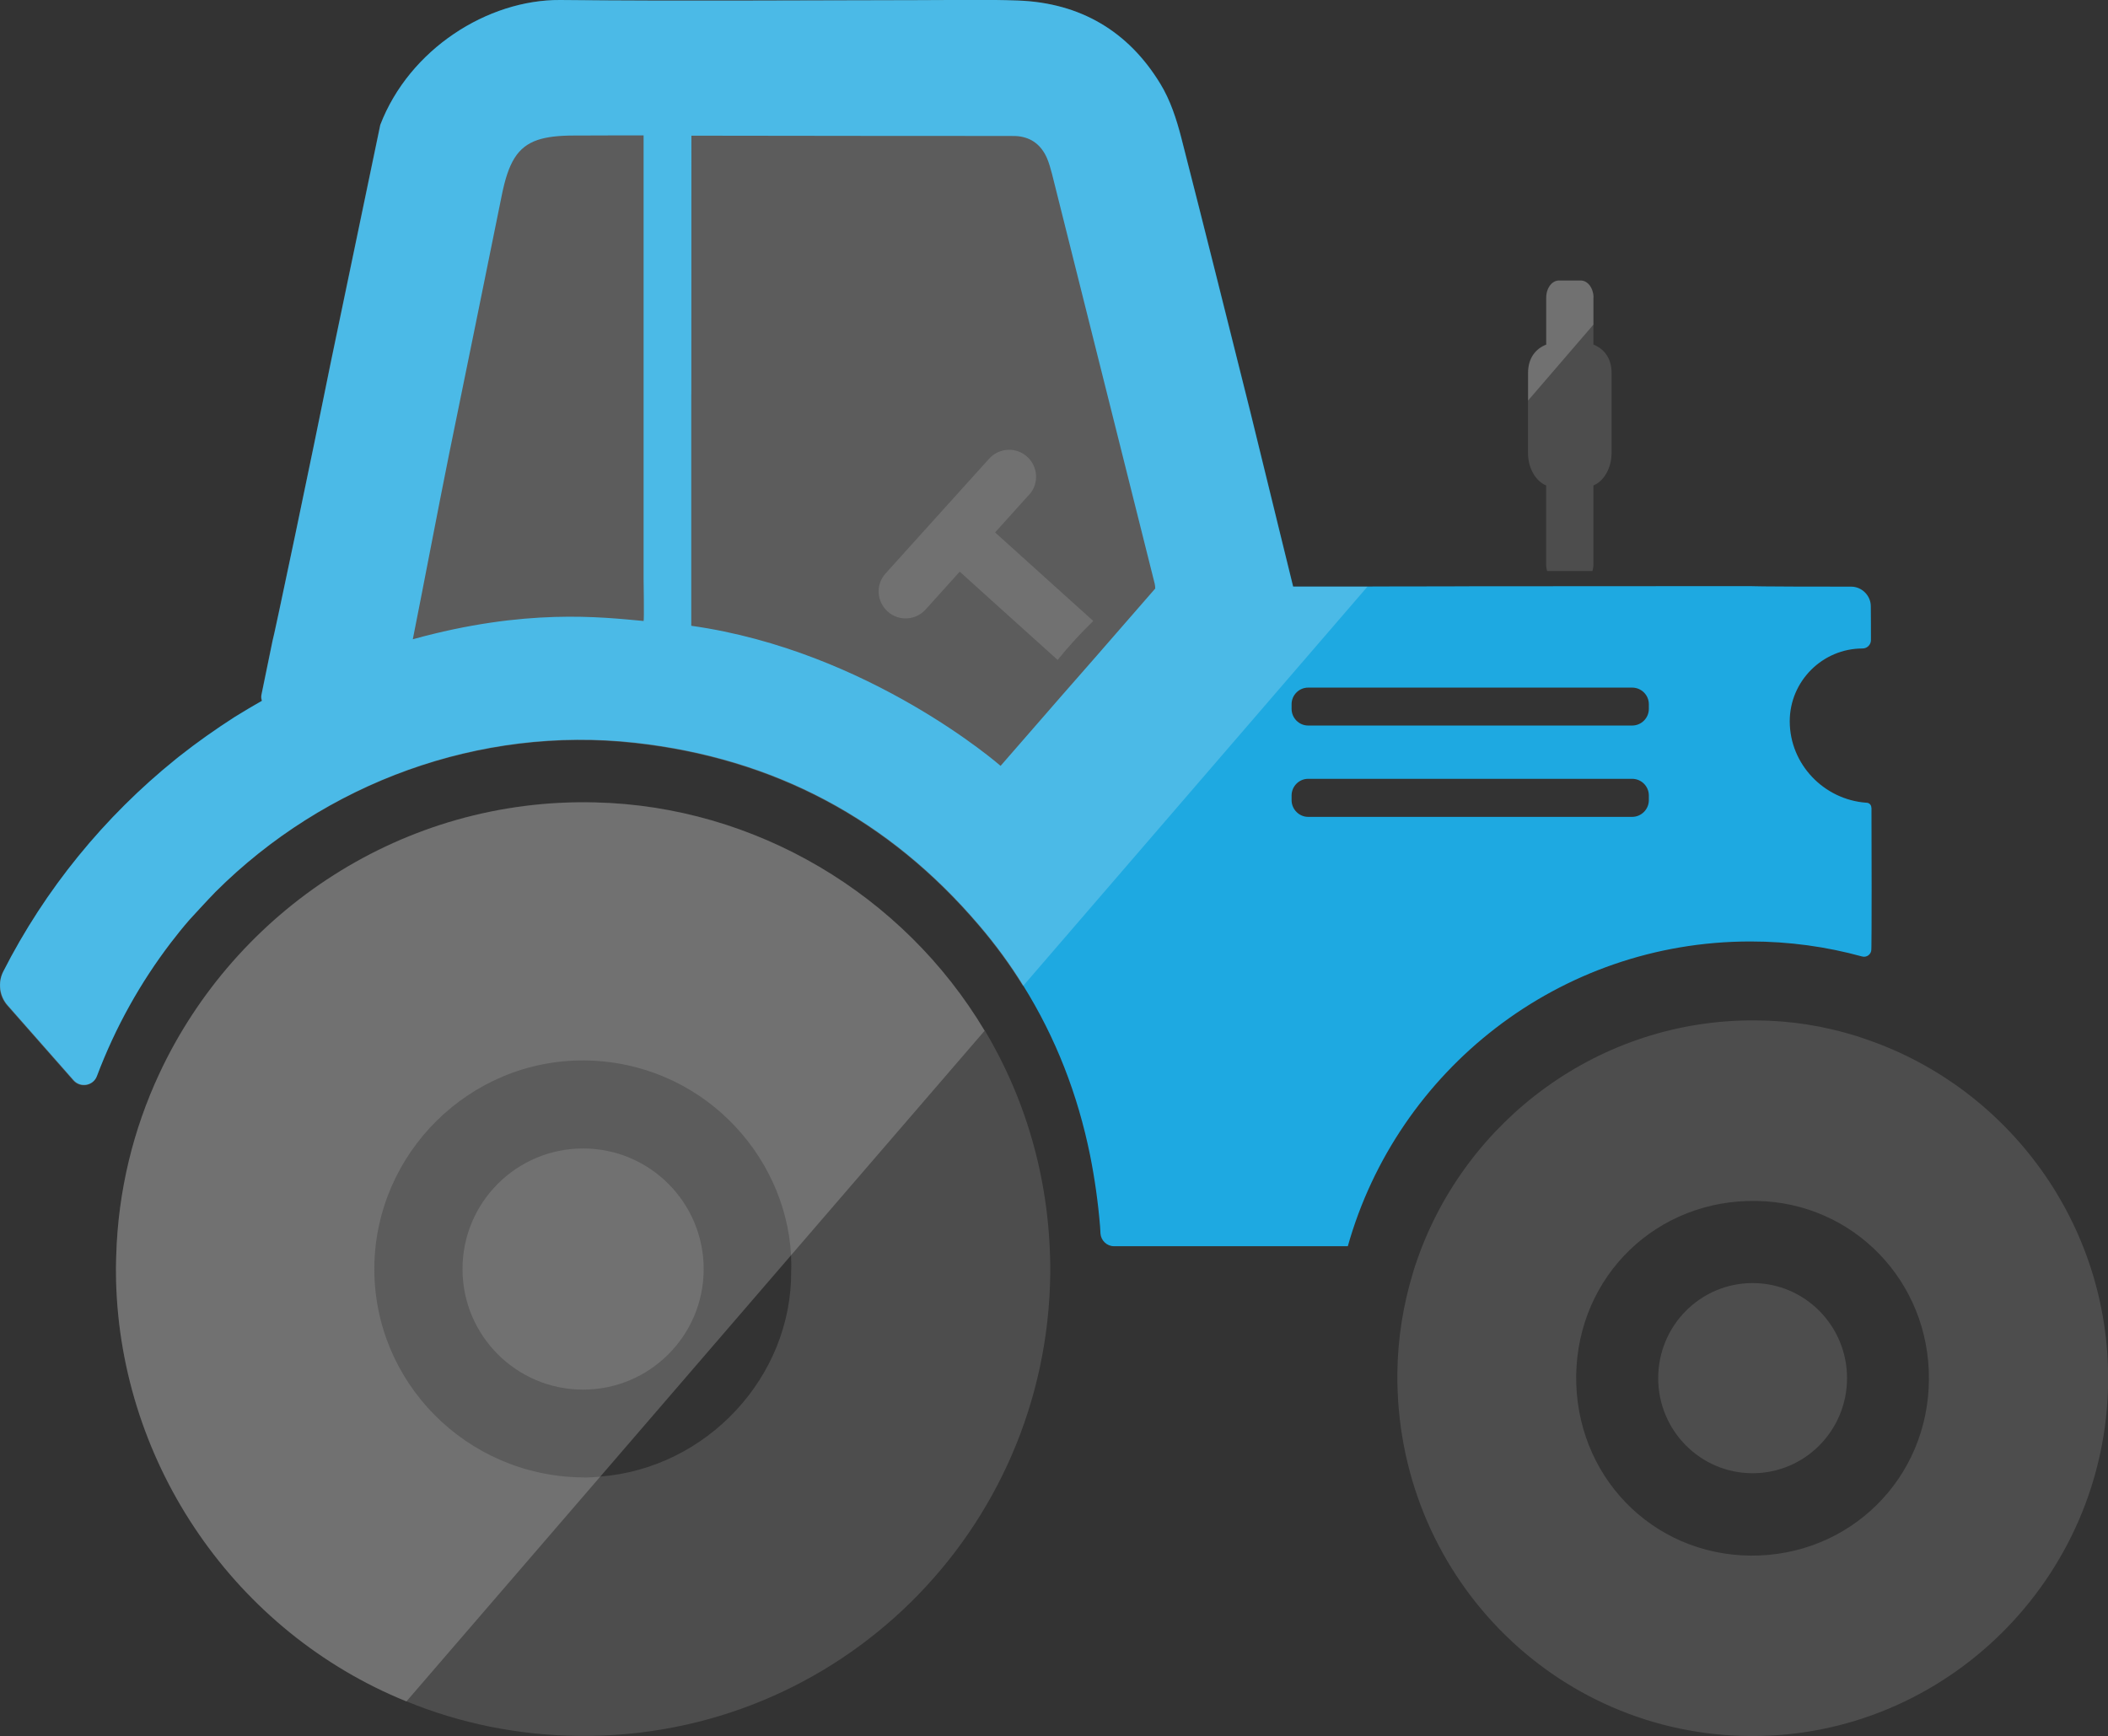 <?xml version="1.0" encoding="UTF-8"?> <svg xmlns="http://www.w3.org/2000/svg" id="b" data-name="Layer 2" width="157.84" height="130" viewBox="0 0 157.84 130"><rect x="0" y="0" width="157.84" height="130" fill="#333333" stroke="none"/><g id="c" data-name="4 - Värvilised / FILLED"><g><g><rect x="96.7" y="58.32" width="26.76" height="2.85" rx="1.25" ry="1.25" fill="none"></rect><rect x="96.7" y="51.49" width="26.76" height="2.85" rx="1.25" ry="1.25" fill="none"></rect><rect x="96.7" y="51.49" width="26.76" height="2.85" rx="1.25" ry="1.25" fill="none"></rect><rect x="96.7" y="58.32" width="26.76" height="2.85" rx="1.25" ry="1.25" fill="none"></rect><rect x="96.7" y="51.49" width="26.76" height="2.85" rx="1.25" ry="1.25" fill="none"></rect><rect x="96.7" y="58.32" width="26.76" height="2.85" rx="1.25" ry="1.25" fill="none"></rect><path d="m120.67,27.93v5.98c0,1.16-.59,2.13-1.36,2.44v5.93c0,.17-.03.33-.07.48h-3.4c-.04-.15-.07-.31-.07-.48v-5.93c-.77-.31-1.36-1.28-1.36-2.44v-5.98c0-1.15.59-1.83,1.36-2.13v-3.52c0-.71.43-1.28.95-1.28h1.64c.52,0,.95.57.95,1.28v3.52c.77.31,1.36.99,1.36,2.13Z" fill="#4d4d4d"></path><g><circle cx="43.66" cy="95.03" r="9.03" fill="#4d4d4d"></circle><path d="m73.73,77.18c-6.1-10.22-17.18-16.82-29.16-17.1-14.38-.36-26.94,8.09-32.64,20.31-1.95,4.18-3.09,8.8-3.23,13.67-.03.61-.03,1.24-.01,1.85.36,13.83,8.97,26.31,21.74,31.49,3.96,1.63,8.33,2.55,12.97,2.59,19.38.17,35.03-15.35,35.24-34.63.04-6.77-1.77-12.95-4.9-18.19Zm-28.79,33.4c-.47.04-.93.07-1.41.05-8.61-.13-15.57-7.13-15.5-15.73.08-8.57,7.16-15.58,15.77-15.49,8.61.11,15.01,6.94,15.43,14.58.01.4.03.79.01,1.17.07,7.96-6.33,14.79-14.3,15.41Z" fill="#4d4d4d"></path></g><path d="m77.06,37.05c.75-.83.68-2.1-.15-2.85-.83-.75-2.1-.68-2.85.15l-7.75,8.59c-.75.83-.68,2.1.15,2.85h0c.83.75,2.1.68,2.85-.15l2.55-2.83,7.33,6.61c.83-1.03,1.73-2,2.67-2.92l-7.35-6.63,2.55-2.83Z" fill="#4d4d4d"></path><g><ellipse cx="131.23" cy="103.2" rx="7.07" ry="7.12" fill="#4d4d4d"></ellipse><path d="m139.8,77.85c-.27-.09-.53-.19-.8-.27-2.4-.75-4.93-1.16-7.57-1.17-11.66-.08-21.67,7.45-25.32,17.94-.11.32-.23.65-.32.99-.72,2.37-1.13,4.88-1.16,7.46-.15,14.99,11.7,27.16,26.51,27.2,14.58.05,26.56-11.85,26.71-26.52.12-11.84-7.49-22-18.05-25.63Zm-8.73,38.64c-7.4-.07-13.15-6.02-13.05-13.51.12-7.45,6.04-13.18,13.5-13.05,7.25.12,12.96,6.02,12.91,13.35-.03,7.44-5.94,13.27-13.37,13.21Z" fill="#4d4d4d"></path></g><rect x="96.7" y="51.49" width="26.76" height="2.85" rx="1.25" ry="1.25" fill="none"></rect><rect x="96.7" y="58.32" width="26.76" height="2.85" rx="1.25" ry="1.25" fill="none"></rect><g><rect x="96.7" y="51.49" width="26.76" height="2.85" rx="1.25" ry="1.25" fill="none"></rect><rect x="96.7" y="58.32" width="26.76" height="2.85" rx="1.25" ry="1.25" fill="none"></rect><path d="m140.12,60.51v-.05c-.01-.2-.17-.35-.37-.35h-.01c-3.17-.23-5.73-2.88-5.73-6.1,0-3,2.45-5.45,5.45-5.45.35,0,.63-.28.63-.63,0-.81,0-1.65-.01-2.53,0-.8-.67-1.47-1.47-1.47-7.64,0-7.3-.04-7.53-.04-.39,0-9.56,0-18.49.01-1.56,0-3.11,0-4.61.01-2,0-3.89,0-5.57.01h-5.58l-1.21-4.93-.08-.33-1.92-7.84c-1.71-6.82-3.41-13.66-5.16-20.49-.36-1.4-.83-2.84-1.57-4.05-2.4-3.95-6-6.06-10.64-6.24-2.49-.09-4.98-.03-7.48-.03C59.83.02,50.9.09,41.95,0c-5.44-.04-11.3,3.68-13.47,9.34l-3.69,17.71c-1.4,6.96-4.33,20.91-4.38,20.94-.28,1.35-.55,2.69-.83,4.04-.03.16-.01.31.04.44-.69.39-1.37.8-2.04,1.21-1.43.92-2.81,1.89-4.15,2.95-.16.13-.25.2-.25.2-5.36,4.32-9.8,9.74-12.94,15.93-.41.83-.28,1.83.33,2.52l4.94,5.61c.52.59,1.48.41,1.75-.31,1.39-3.68,3.27-7.02,5.54-10,.45-.59.91-1.16,1.39-1.71,0,0,1.39-1.52,1.95-2.09,8.2-8.18,19.79-12.45,31.43-11.16,10.4,1.16,18.98,5.72,25.74,13.66,1.24,1.45,2.35,2.97,3.31,4.53,2.44,3.91,4.08,8.16,5,12.69.35,1.75.6,3.52.75,5.34.01.23.03.4.03.53.04.53.48.95,1.01.95h17.51c3.71-13.17,15.81-22.82,30.15-22.82,2.89,0,5.69.39,8.34,1.12.36.11.71-.16.71-.52,0,0,.04-.55.01-10.62Zm-91.94-14.01c-3.17-.29-8.82-.97-17.27,1.37.69-3.45,2.01-10.38,2.71-13.83,1.32-6.46,2.64-12.93,3.95-19.41.49-2.43,1.16-3.63,2.69-4.15.69-.23,1.57-.33,2.69-.33,1.29-.01,4.24-.01,5.24-.01,0,36.49,0,3.76,0,33.15h0s.05,3.21,0,3.21Zm26.74,10.85s-9.82-8.61-23.16-10.49v-15.15c0-6.68.01,7.14.01-21.55,24.62.04,24.03,0,24.46.04,1.03.11,1.73.68,2.15,1.61.17.39.28.8.39,1.21,2.57,10.24,5.13,20.47,7.69,30.69.03.11.03.21.04.36-9.62,11.06-1.95,2.21-11.57,13.27Zm48.54,2.57c0,.68-.56,1.25-1.25,1.25h-24.26c-.68,0-1.24-.57-1.24-1.25v-.35c0-.69.56-1.25,1.24-1.25h24.26c.69,0,1.25.56,1.25,1.25v.35Zm0-6.84c0,.69-.56,1.25-1.25,1.25h-24.26c-.68,0-1.24-.56-1.24-1.25v-.35c0-.68.56-1.24,1.24-1.24h24.26c.69,0,1.25.56,1.25,1.24v.35Z" fill="#1ea9e1"></path></g></g><path d="m73.73,77.18l-14.5,16.82-14.29,16.58-14.51,16.83c-12.77-5.18-21.38-17.66-21.74-31.49-.01-.61-.01-1.24.01-1.85.13-4.88,1.28-9.49,3.23-13.67,5.7-12.22,18.26-20.67,32.64-20.31,11.98.28,23.06,6.88,29.16,17.1Z" fill="#fff" opacity=".2"></path><path d="m96.81,43.93h5.58l-25.79,29.91c-.96-1.56-2.07-3.08-3.31-4.53-6.76-7.94-15.34-12.5-25.74-13.66-11.64-1.29-23.23,2.97-31.43,11.16-.56.57-1.95,2.09-1.95,2.09-.48.55-.93,1.12-1.39,1.71-2.28,2.97-4.16,6.32-5.54,10-.27.72-1.23.89-1.75.31l-4.94-5.61c-.61-.69-.75-1.69-.33-2.52,3.15-6.18,7.58-11.61,12.94-15.93,0,0,.09-.07.25-.2,1.33-1.05,2.72-2.03,4.15-2.95.67-.41,1.35-.83,2.04-1.21-.05-.13-.07-.28-.04-.44.28-1.35.55-2.69.83-4.04.05-.03,2.99-13.98,4.38-20.94l3.69-17.71C30.65,3.69,36.52-.03,41.95,0c8.94.08,17.87.01,26.8.01,2.49,0,4.98-.07,7.48.03,4.64.17,8.24,2.29,10.64,6.24.75,1.21,1.21,2.65,1.57,4.05,1.75,6.82,3.45,13.66,5.16,20.49l1.92,7.84.08.33,1.21,4.93Z" fill="#fff" opacity=".2"></path><path d="m119.31,22.28v2.03l-4.89,5.68v-2.05c0-1.15.59-1.83,1.36-2.13v-3.52c0-.71.43-1.28.95-1.28h1.64c.52,0,.95.57.95,1.28Z" fill="#fff" opacity=".2"></path></g></g></svg> 